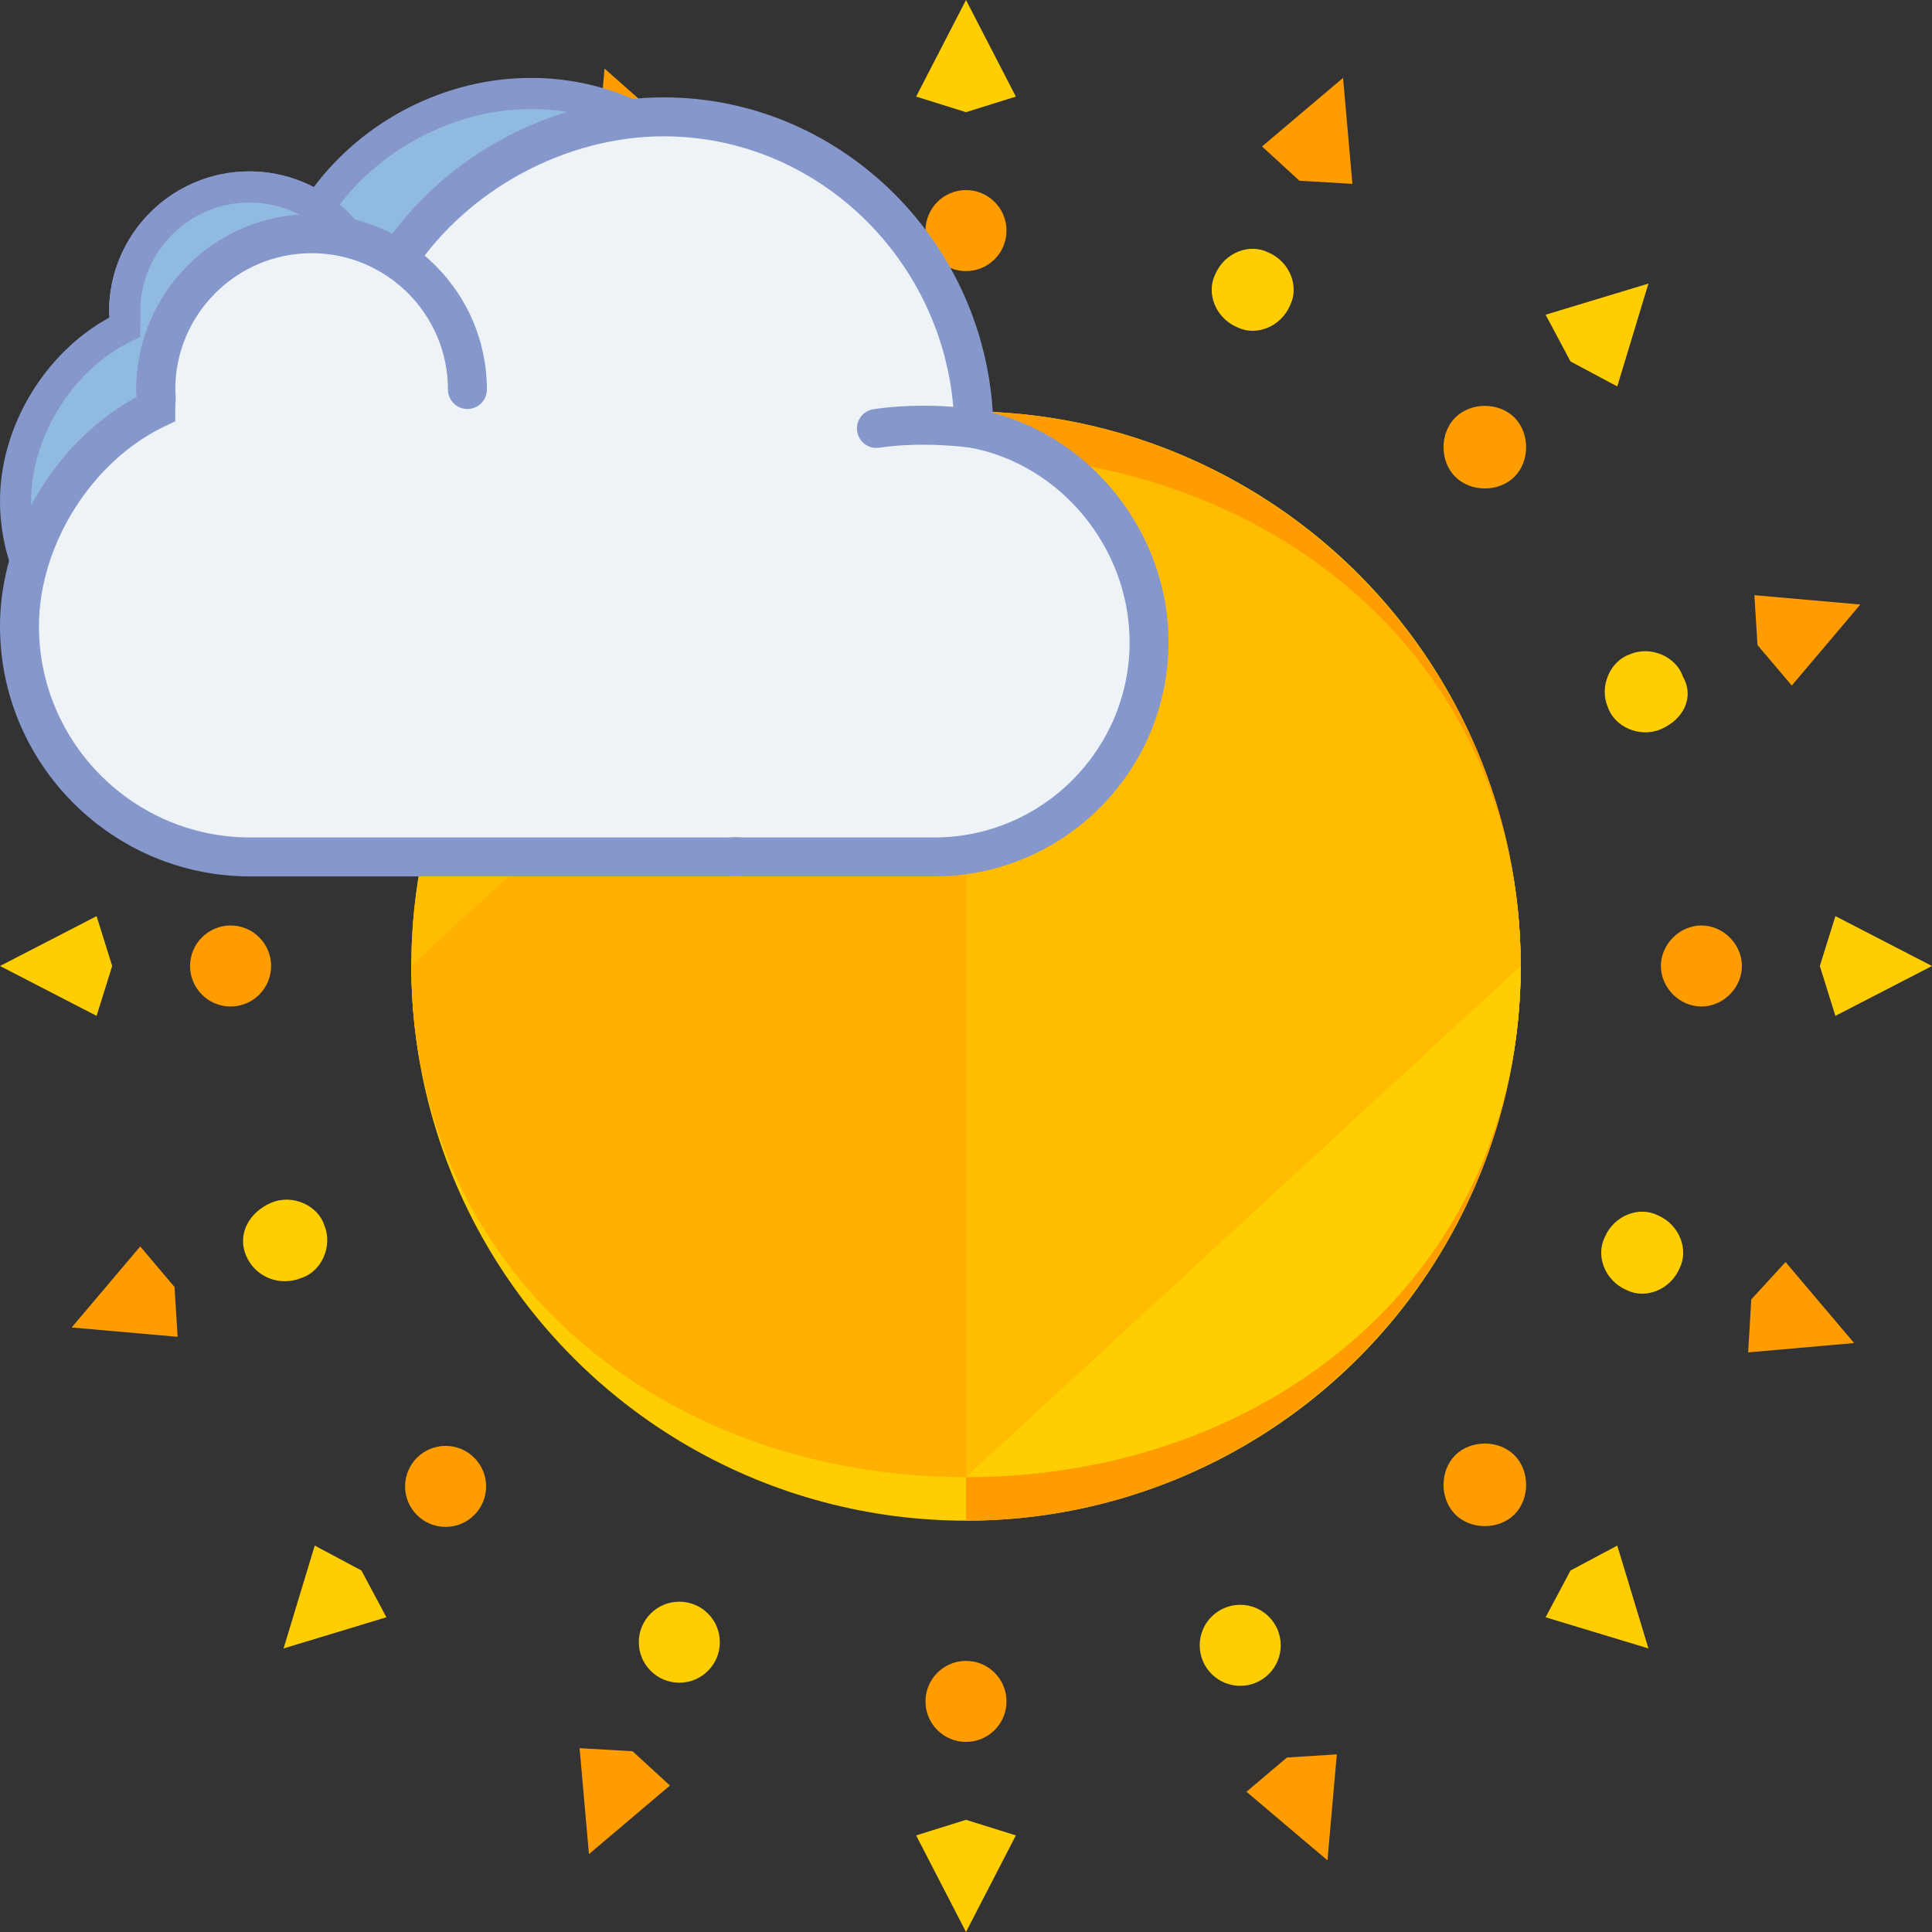<?xml version="1.0" encoding="iso-8859-1"?>
<svg version="1.1" id="Layer_1" xmlns="http://www.w3.org/2000/svg" xmlns:xlink="http://www.w3.org/1999/xlink" x="0px" y="0px" viewBox="0 0 496 496" style="enable-background:new 0 0 496 496;" xml:space="preserve">
<rect x="0" y="0" width="496" height="496" fill="#333333" stroke="none"/>
<g id="soleil">
<circle style="fill:#FFCE00;" cx="248" cy="248" r="142.4"/>
<path style="fill:#FF9D00;" d="M248,105.6c78.4,0,142.4,64,142.4,142.4s-64,142.4-142.4,142.4"/>
<path style="fill:#FFBC00;" d="M390.4,248c0,78.4-64,131.2-142.4,131.2S105.6,326.4,105.6,248s64-131.2,142.4-131.2
	S390.4,169.6,390.4,248z"/>
<path style="fill:#FFB000;" d="M248,116.8c78.4,0,142.4,52.8,142.4,131.2s-64,131.2-142.4,131.2S105.6,326.4,105.6,248"/>
<path style="fill:#FFBC00;" d="M248,116.8c78.4,0,142.4,52.8,142.4,131.2s-64,131.2-142.4,131.2"/>
<path style="fill:#FFCE00;" d="M390.4,248c0,78.4-64,131.2-142.4,131.2"/>
<circle style="fill:#FF9D00;" cx="248" cy="59.2" r="10.4"/>
<polygon style="fill:#FFCE00;" points="260.8,24.8 248,28.8 235.2,24.8 248,0 "/>
<circle style="fill:#FF9D00;" cx="248" cy="436.8" r="10.4"/>
<polygon style="fill:#FFCE00;" points="235.2,471.2 248,467.2 260.8,471.2 248,496 "/>
<path style="fill:#FF9D00;" d="M388.8,122.4c-4,4-11.2,4-15.2,0s-4-11.2,0-15.2s11.2-4,15.2,0S392.8,118.4,388.8,122.4z"/>
<polygon style="fill:#FFCE00;" points="415.2,99.2 403.2,92.8 396.8,80.8 423.2,72.8 "/>
<circle style="fill:#FF9D00;" cx="114.4" cy="381.6" r="10.4"/>
<polygon style="fill:#FFCE00;" points="80.8,396.8 92.8,403.2 99.2,415.2 72.8,423.2 "/>
<path style="fill:#FF9D00;" d="M436.8,258.4c-5.6,0-10.4-4.8-10.4-10.4s4.8-10.4,10.4-10.4s10.4,4.8,10.4,10.4
	C447.2,253.6,442.4,258.4,436.8,258.4z"/>
<polygon style="fill:#FFCE00;" points="471.2,260.8 467.2,248 471.2,235.2 496,248 "/>
<circle style="fill:#FF9D00;" cx="59.2" cy="248" r="10.4"/>
<polygon style="fill:#FFCE00;" points="24.8,235.2 28.8,248 24.8,260.8 0,248 "/>
<path style="fill:#FF9D00;" d="M373.6,388.8c-4-4-4-11.2,0-15.2s11.2-4,15.2,0s4,11.2,0,15.2C384.8,392.8,377.6,392.8,373.6,388.8z"
	/>
<polygon style="fill:#FFCE00;" points="396.8,415.2 403.2,403.2 415.2,396.8 423.2,423.2 "/>
<path style="fill:#FF9D00;" d="M122.4,107.2c4,4,4,11.2,0,15.2s-11.2,4-15.2,0s-4-11.2,0-15.2S118.4,103.2,122.4,107.2z"/>
<g>
	<polygon style="fill:#FFCE00;" points="99.2,80.8 92.8,92.8 80.8,99.2 72.8,72.8 	"/>
	<path style="fill:#FFCE00;" d="M331.2,78.4c-2.4,5.6-8.8,8-13.6,5.6c-5.6-2.4-8-8.8-5.6-13.6c2.4-5.6,8.8-8,13.6-5.6
		C331.2,67.2,333.6,73.6,331.2,78.4z"/>
</g>
<polygon style="fill:#FF9D00;" points="347.2,47.2 333.6,46.4 324,37.6 344.8,20 "/>
<circle style="fill:#FFCE00;" cx="174.4" cy="421.6" r="10.4"/>
<polygon style="fill:#FF9D00;" points="148.8,448.8 162.4,449.6 172,458.4 151.2,476 "/>
<path style="fill:#FFCE00;" d="M426.4,187.2c-5.6,2.4-12-0.8-13.6-5.6c-2.4-5.6,0.8-12,5.6-13.6c5.6-2.4,12,0.8,13.6,5.6
	C435.2,179.2,432,184.8,426.4,187.2z"/>
<polygon style="fill:#FF9D00;" points="460,176 451.2,165.6 450.4,152.8 477.6,155.2 "/>
<path style="fill:#FFCE00;" d="M69.6,308.8c5.6-2.4,12,0.8,13.6,5.6c2.4,5.6-0.8,12-5.6,13.6c-5.6,2.4-12,0-14.4-5.6
	C60.8,316.8,64,311.2,69.6,308.8z"/>
<polygon style="fill:#FF9D00;" points="36,320 44.8,330.4 45.6,343.2 18.4,340.8 "/>
<path style="fill:#FFCE00;" d="M417.6,331.2c-5.6-2.4-8-8.8-5.6-13.6c2.4-5.6,8.8-8,13.6-5.6c5.6,2.4,8,8.8,5.6,13.6
	C428.8,331.2,422.4,333.6,417.6,331.2z"/>
<polygon style="fill:#FF9D00;" points="448.8,347.2 449.6,333.6 458.4,324 476,344.8 "/>
<path style="fill:#FFCE00;" d="M78.4,164.8c5.6,2.4,8,8.8,5.6,13.6c-2.4,5.6-8.8,8-13.6,5.6c-5.6-2.4-8-8.8-5.6-13.6
	C67.2,164.8,73.6,162.4,78.4,164.8z"/>
<polygon style="fill:#FF9D00;" points="47.2,148.8 46.4,162.4 37.6,172 20,151.2 "/>
<circle style="fill:#FFCE00;" cx="318.4" cy="422.4" r="10.4"/>
<polygon style="fill:#FF9D00;" points="320,460 330.4,451.2 343.2,450.4 340.8,477.6 "/>
<path style="fill:#FFCE00;" d="M187.2,69.6c2.4,5.6-0.8,12-5.6,13.6c-5.6,2.4-12-0.8-13.6-5.6c-2.4-5.6,0-12,5.6-14.4
	C179.2,60.8,184.8,64,187.2,69.6z"/>
<polygon style="fill:#FF9D00;" points="176,36 165.6,44.8 152.8,45.6 155.2,17.6 "/>

	<animate id="opacite1" attributeType="CSS" attributeName="opacity" from="0" to="1" dur="2s" begin="0s;opacite4.end"/>
	<animate id="opacite2" attributeType="CSS" attributeName="opacity" from="1" to="1" dur="4s" begin="opacite1.end"/>
	<animate id="opacite3" attributeType="CSS" attributeName="opacity" from="1" to="0" dur="2s" begin="opacite2.end"/>
	<animate id="opacite4" attributeType="CSS" attributeName="opacity" from="0" to="0" dur="3s" begin="opacite3.end"/>
	<animateTransform attributeType="xml" attributeName="transform" type="rotate" from="0 248 248" to="360 248 248" dur="15s" repeatCount="indefinite"/>
</g>
<g>
<g id="nuage1" transform="scale(4.0)">
	<g>
		<path id="nuage1a" style="fill:#91BAE1;" d="M50.003,22c-0.115-8.699-7.193-16-15.919-16c-5.559,0-10.779,3.005-13.661,7.336
				C19.157,12.493,17.636,12,16,12c-4.418,0-8,3.582-8,8c0,0.153,0.014,0.302,0.023,0.454C8.013,20.636,8,20.82,8,21
				c-3.988,1.912-7,6.457-7,11.155C1,38.67,6.33,44,12.845,44h24.507c0.138,0,0.272-0.016,0.408-0.021
				C37.897,43.984,38.031,44,38.169,44h9.803C54.037,44,59,39.037,59,32.972C59,27.601,55.106,22.961,50.003,22z"/>
		<path style="fill:#8697CB;" d="M47.972,45h-9.803c-0.104,0-0.207-0.006-0.311-0.014l-0.134-0.008l-0.062,0.008
				C37.56,44.994,37.457,45,37.353,45H12.845C5.762,45,0,39.237,0,32.154c0-4.755,2.857-9.505,7.016-11.773v-0.004
				C7.008,20.252,7,20.127,7,20c0-4.963,4.037-9,9-9c1.45,0,2.863,0.347,4.139,1.008C23.396,7.663,28.655,5,34.085,5
				c8.943,0,16.362,7.194,16.891,16.194C56.173,22.56,60,27.483,60,32.972C60,39.604,54.604,45,47.972,45z M37.725,42.98
				l0.271,0.011C38.053,42.995,38.11,43,38.169,43h9.803C53.501,43,58,38.501,58,32.972c0-4.816-3.518-9.11-8.182-9.989
				l-0.804-0.151l-0.011-0.817C48.895,13.735,42.202,7,34.085,7c-5.008,0-10.043,2.704-12.829,6.89l-0.554,0.832l-0.832-0.553
				C18.721,13.404,17.382,13,16,13c-3.859,0-7,3.141-7,7c0,0.082,0.006,0.163,0.012,0.244l0.012,0.21l-0.009,0.16
				C9.008,20.744,9,20.873,9,21v0.63l-0.567,0.271C4.705,23.688,2,28,2,32.154C2,38.135,6.865,43,12.845,43h24.508
				c0.059,0,0.116-0.005,0.174-0.009L37.725,42.98z"/>
	</g>
	<g>
		<path id="nuage1b" style="fill:#91BAE1;" d="M50.003,22c0,0-2.535-0.375-5.003,0"/>
		<path style="fill:#8697CB;" d="M44.999,23c-0.486,0-0.912-0.354-0.987-0.85c-0.083-0.546,0.292-1.056,0.838-1.139
				c2.59-0.394,5.19-0.018,5.3-0.001c0.546,0.081,0.923,0.589,0.843,1.135c-0.08,0.547-0.597,0.924-1.135,0.844
				c-0.025-0.003-2.424-0.346-4.707-0.001C45.1,22.996,45.049,23,44.999,23z"/>
	</g>
	<g>
	<path id="nuage1c" style="fill:#91BAE1;" d="M8,20c0-4.418,3.582-8,8-8s8,3.582,8,8"/>
	<path style="fill:#8697CB;" d="M24,21c-0.553,0-1-0.447-1-1c0-3.859-3.141-7-7-7s-7,3.141-7,7c0,0.553-0.447,1-1,1s-1-0.447-1-1
				c0-4.963,4.037-9,9-9s9,4.037,9,9C25,20.553,24.553,21,24,21z"/>
	</g>
	<animate id="opacite10" attributeType="CSS" attributeName="opacity" from="0" to="0" dur="6.0s" begin="0s;opacite13.end"/>
	<animate id="opacite11" attributeType="CSS" attributeName="opacity" from="0" to="1" dur="1.0s" begin="opacite10.end"/>
	<animate id="opacite12" attributeType="CSS" attributeName="opacity" from="1" to="1" dur="3.0s" begin="opacite11.end"/>
	<animate id="opacite13" attributeType="CSS" attributeName="opacity" from="1" to="0" dur="1.0s" begin="opacite12.end"/>
</g>
<animateTransform id="translate1" attributeName="transform" type="translate" from="50 80" to="150 95" begin="6s;translate2.end" dur="5s"/>
<animateTransform id="translate2" attributeName="transform" type="translate" from="150 95" to="50 80" begin="translate1.end" dur="6s"/>
</g>
<g>
<g id="nuage2" transform="scale(5.0)">
	<g>
		<path id="nuage2a" style="fill:#EEF3F8;" d="M50.003,22c-0.115-8.699-7.193-16-15.919-16c-5.559,0-10.779,3.005-13.661,7.336
				C19.157,12.493,17.636,12,16,12c-4.418,0-8,3.582-8,8c0,0.153,0.014,0.302,0.023,0.454C8.013,20.636,8,20.82,8,21
				c-3.988,1.912-7,6.457-7,11.155C1,38.67,6.33,44,12.845,44h24.507c0.138,0,0.272-0.016,0.408-0.021
				C37.897,43.984,38.031,44,38.169,44h9.803C54.037,44,59,39.037,59,32.972C59,27.601,55.106,22.961,50.003,22z"/>
		<path style="fill:#8697CB;" d="M47.972,45h-9.803c-0.104,0-0.207-0.006-0.311-0.014l-0.134-0.008l-0.062,0.008
				C37.56,44.994,37.457,45,37.353,45H12.845C5.762,45,0,39.237,0,32.154c0-4.755,2.857-9.505,7.016-11.773v-0.004
				C7.008,20.252,7,20.127,7,20c0-4.963,4.037-9,9-9c1.45,0,2.863,0.347,4.139,1.008C23.396,7.663,28.655,5,34.085,5
				c8.943,0,16.362,7.194,16.891,16.194C56.173,22.56,60,27.483,60,32.972C60,39.604,54.604,45,47.972,45z M37.725,42.98
				l0.271,0.011C38.053,42.995,38.11,43,38.169,43h9.803C53.501,43,58,38.501,58,32.972c0-4.816-3.518-9.11-8.182-9.989
				l-0.804-0.151l-0.011-0.817C48.895,13.735,42.202,7,34.085,7c-5.008,0-10.043,2.704-12.829,6.89l-0.554,0.832l-0.832-0.553
				C18.721,13.404,17.382,13,16,13c-3.859,0-7,3.141-7,7c0,0.082,0.006,0.163,0.012,0.244l0.012,0.21l-0.009,0.16
				C9.008,20.744,9,20.873,9,21v0.63l-0.567,0.271C4.705,23.688,2,28,2,32.154C2,38.135,6.865,43,12.845,43h24.508
				c0.059,0,0.116-0.005,0.174-0.009L37.725,42.98z"/>
	</g>
	<g>
		<path id="nuage2b" style="fill:#EEF3F8;" d="M50.003,22c0,0-2.535-0.375-5.003,0"/>
		<path style="fill:#8697CB;" d="M44.999,23c-0.486,0-0.912-0.354-0.987-0.85c-0.083-0.546,0.292-1.056,0.838-1.139
				c2.59-0.394,5.19-0.018,5.3-0.001c0.546,0.081,0.923,0.589,0.843,1.135c-0.08,0.547-0.597,0.924-1.135,0.844
				c-0.025-0.003-2.424-0.346-4.707-0.001C45.1,22.996,45.049,23,44.999,23z"/>
	</g>
	<g>
	<path id="nuage2c" style="fill:#EEF3F8;" d="M8,20c0-4.418,3.582-8,8-8s8,3.582,8,8"/>
	<path style="fill:#8697CB;" d="M24,21c-0.553,0-1-0.447-1-1c0-3.859-3.141-7-7-7s-7,3.141-7,7c0,0.553-0.447,1-1,1s-1-0.447-1-1
				c0-4.963,4.037-9,9-9s9,4.037,9,9C25,20.553,24.553,21,24,21z"/>
	</g>
	<animate id="opacite5" attributeType="CSS" attributeName="opacity" from="1" to="1" dur="3.0s" begin="0s;opacite9.end"/>
	<animate id="opacite6" attributeType="CSS" attributeName="opacity" from="1" to="0" dur="1.0s" begin="opacite5.end"/>
	<animate id="opacite7" attributeType="CSS" attributeName="opacity" from="0" to="0" dur="1.0s" begin="opacite6.end"/>
	<animate id="opacite8" attributeType="CSS" attributeName="opacity" from="0" to="1" dur="1.0s" begin="opacite7.end"/>
	<animate id="opacite9" attributeType="CSS" attributeName="opacity" from="1" to="1" dur="5.0s" begin="opacite8.end"/>
</g>
<animateTransform id="translate3" attributeName="transform" type="translate" from="0 150" to="140 175" begin="0s;translate4.end" dur="5s"/>
<animateTransform id="translate4" attributeName="transform" type="translate" from="140 175" to="0 150" begin="translate3.end" dur="6s"/>
<animate id="changecolor1" xlink:href="#nuage2a" attributeName="fill" from="#91BAE1" to="#EEF3F8" dur="6s" begin="5s;opacite7.end" fill="freeze"/>
<animate id="changecolor2" xlink:href="#nuage2b" attributeName="fill" from="#91BAE1" to="#EEF3F8" dur="6s" begin="5s;opacite7.end" fill="freeze"/>
<animate id="changecolor3" xlink:href="#nuage2c" attributeName="fill" from="#91BAE1" to="#EEF3F8" dur="6s" begin="5s;opacite7.end" fill="freeze"/>

<animate id="changecolor4" xlink:href="#nuage1a" attributeName="fill" from="#47729B" to="#AAC6E0" dur="4s" begin="6s;opacite10.end" fill="freeze"/>
<animate id="changecolor5" xlink:href="#nuage1b" attributeName="fill" from="#47729B" to="#AAC6E0" dur="4s" begin="6s;opacite10.end" fill="freeze"/>
<animate id="changecolor6" xlink:href="#nuage1c" attributeName="fill" from="#47729B" to="#AAC6E0" dur="4s" begin="6s;opacite10.end" fill="freeze"/>
</g>
</svg>
